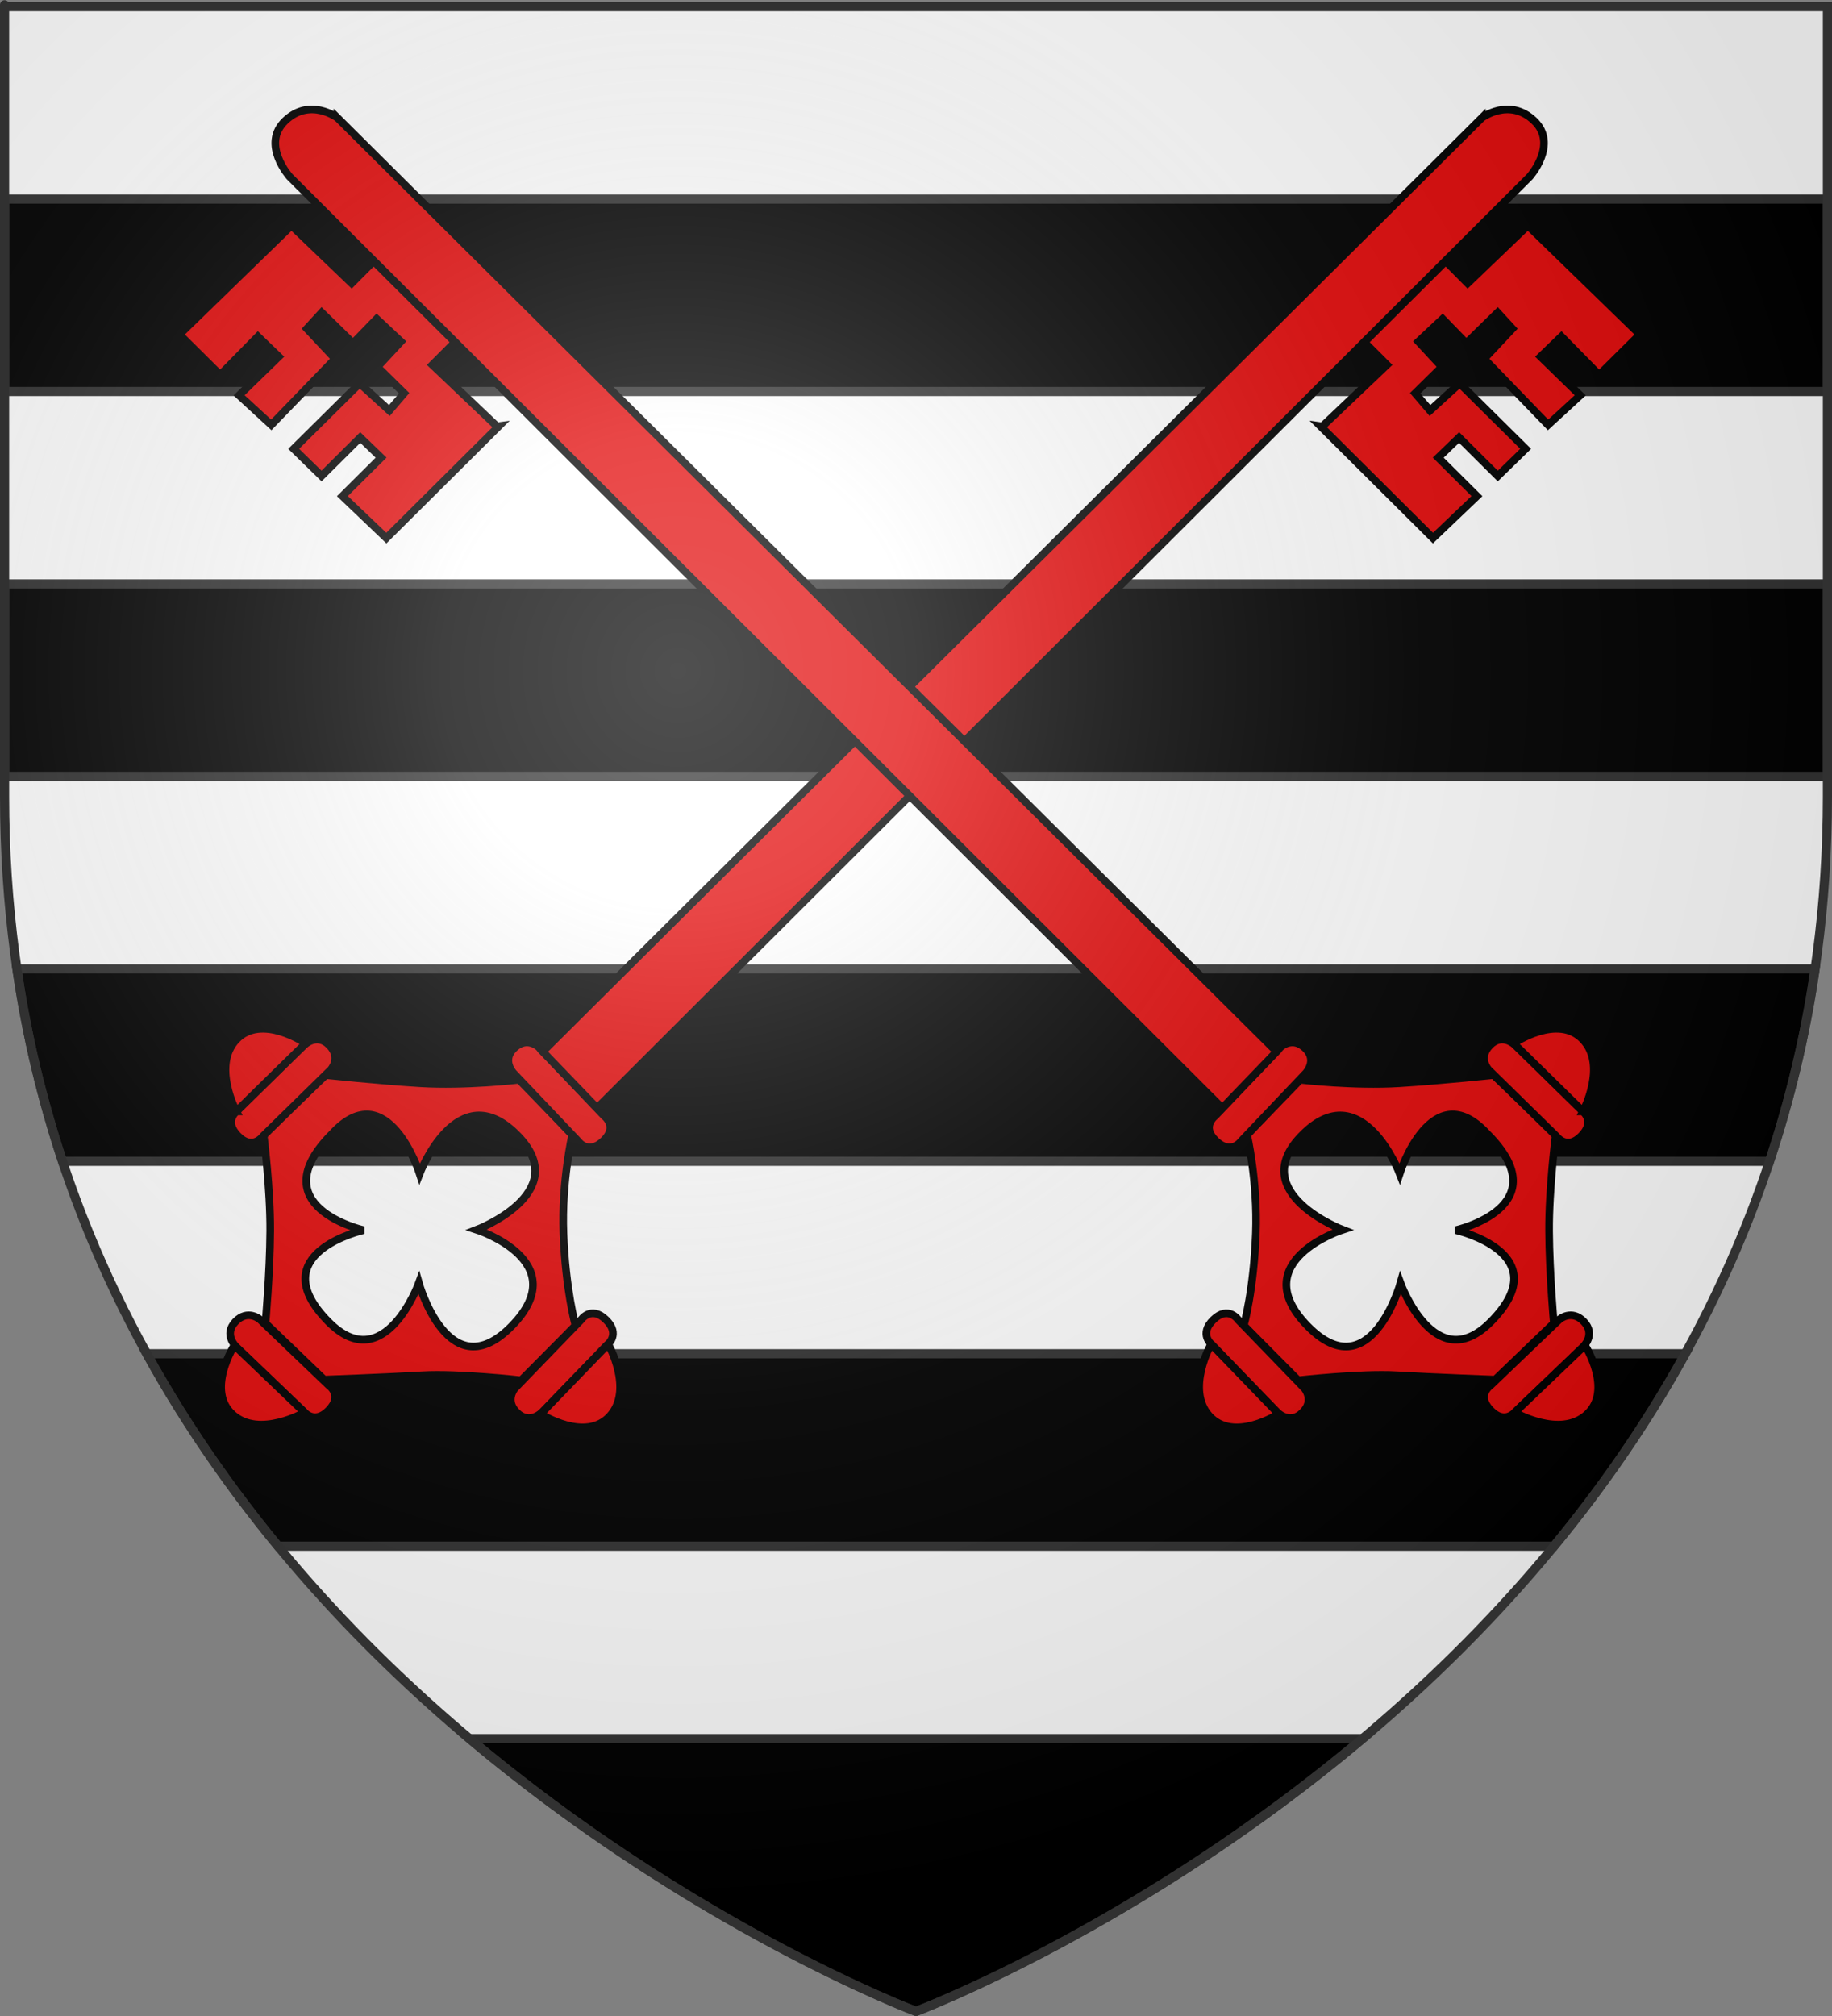 <?xml version="1.0" encoding="UTF-8" standalone="no"?>
<svg
   xmlns:dc="http://purl.org/dc/elements/1.1/"
   xmlns:cc="http://creativecommons.org/ns#"
   xmlns:rdf="http://www.w3.org/1999/02/22-rdf-syntax-ns#"
   xmlns:svg="http://www.w3.org/2000/svg"
   xmlns="http://www.w3.org/2000/svg"
   xmlns:xlink="http://www.w3.org/1999/xlink"
   xmlns:sodipodi="http://sodipodi.sourceforge.net/DTD/sodipodi-0.dtd"
   xmlns:inkscape="http://www.inkscape.org/namespaces/inkscape"
   height="660"
   width="600"
   version="1.0"
   id="svg2"
   sodipodi:version="0.32"
   inkscape:version="0.47pre1"
   sodipodi:docname="Blason ville fr Diarville (Meurthe-et-Moselle).svg"
   inkscape:export-filename="/Users/olivier/Desktop/Blason Rouge/Blason_Vide_3D.png"
   inkscape:export-xdpi="144"
   inkscape:export-ydpi="144"
   inkscape:output_extension="org.inkscape.output.svg.inkscape">
  <rect width="100%" height="100%" fill="#808080" stroke="none"/>
  <sodipodi:namedview
     inkscape:window-height="706"
     inkscape:window-width="1366"
     inkscape:pageshadow="2"
     inkscape:pageopacity="0.0"
     guidetolerance="10.0"
     gridtolerance="10.0"
     objecttolerance="10.0"
     borderopacity="1.0"
     bordercolor="#666666"
     pagecolor="#ffffff"
     id="base"
     showgrid="false"
     height="660px"
     inkscape:zoom="0.69545455"
     inkscape:cx="300"
     inkscape:cy="330"
     inkscape:window-x="-4"
     inkscape:window-y="-4"
     inkscape:current-layer="layer3"
     inkscape:object-nodes="true"
     inkscape:window-maximized="1" />
  <desc
     id="desc4">Flag of Canton of Valais (Wallis)</desc>
  <defs
     id="defs6">
    <linearGradient
       id="linearGradient2893">
      <stop
         style="stop-color:white;stop-opacity:0.314;"
         offset="0"
         id="stop2895" />
      <stop
         id="stop2897"
         offset="0.19"
         style="stop-color:white;stop-opacity:0.251;" />
      <stop
         style="stop-color:#6b6b6b;stop-opacity:0.125;"
         offset="0.6"
         id="stop2901" />
      <stop
         style="stop-color:black;stop-opacity:0.125;"
         offset="1"
         id="stop2899" />
    </linearGradient>
    <radialGradient
       inkscape:collect="always"
       xlink:href="#linearGradient2893"
       id="radialGradient3163"
       gradientUnits="userSpaceOnUse"
       gradientTransform="matrix(1.353,0,0,1.349,-77.629,-85.747)"
       cx="221.445"
       cy="226.331"
       fx="221.445"
       fy="226.331"
       r="300" />
  </defs>
  <g
     inkscape:groupmode="layer"
     id="layer3"
     inkscape:label="Fond écu"
     style="display:inline">
    <path
       id="path2855"
       style="fill:#ffffff;fill-opacity:1;fill-rule:evenodd;stroke:none;stroke-width:1px;stroke-linecap:butt;stroke-linejoin:miter;stroke-opacity:1"
       d="M 300,658.5 C 300,658.5 598.5,546.18 598.5,260.728 C 598.5,-24.723 598.5,2.176 598.5,2.176 L 1.5,2.176 L 1.5,260.728 C 1.5,546.18 300,658.5 300,658.5 z"
       sodipodi:nodetypes="cccccc" />
    <rect
       y="65.176"
       x="1.5"
       height="63"
       width="597"
       id="rect2837"
       style="fill:#000000;fill-opacity:1;stroke:#313131;stroke-opacity:1;stroke-width:3;stroke-miterlimit:4;stroke-dasharray:none" />
    <rect
       y="191.177"
       x="1.5"
       height="63"
       width="597"
       id="rect2839"
       style="fill:#000000;fill-opacity:1;stroke:#313131;stroke-opacity:1;stroke-width:3;stroke-miterlimit:4;stroke-dasharray:none" />
    <path
       style="fill:#000000;fill-opacity:1;stroke:#313131;stroke-opacity:1;stroke-width:3;stroke-miterlimit:4;stroke-dasharray:none"
       d="M 5.531 317.188 C 8.772 339.394 13.891 360.373 20.469 380.188 L 579.531 380.188 C 586.109 360.373 591.228 339.394 594.469 317.188 L 5.531 317.188 z "
       id="rect2841" />
    <path
       style="fill:#000000;fill-opacity:1;stroke:#313131;stroke-opacity:1;stroke-width:3;stroke-miterlimit:4;stroke-dasharray:none"
       d="M 48.062 443.188 C 60.759 466.196 75.392 487.158 91.062 506.188 L 508.938 506.188 C 524.608 487.158 539.241 466.196 551.938 443.188 L 48.062 443.188 z "
       id="rect2843" />
    <path
       style="fill:#000000;fill-opacity:1;stroke:#313131;stroke-opacity:1;stroke-width:3;stroke-miterlimit:4;stroke-dasharray:none"
       d="M 153.781 569.188 C 227.385 631.139 300 658.5 300 658.5 C 300 658.5 372.615 631.139 446.219 569.188 L 153.781 569.188 z "
       id="rect2845" />
  </g>
  <g
     inkscape:groupmode="layer"
     id="layer4"
     inkscape:label="Meubles">
    <use
       x="0"
       y="0"
       xlink:href="#g3876"
       id="use3907"
       transform="matrix(-1,0,0,1,595.849,0)"
       width="600"
       height="660" />
    <g
       style="display:inline"
       id="g3876"
       transform="translate(0,-8)">
      <path
         d="m 425.848,361.502 -17.436,17.945 c 0,2e-5 3.555,15.238 2.899,32.372 -0.718,18.757 -3.957,30.142 -3.957,30.142 l 17.82,17.932 c 10e-6,1e-5 20.565,-2.336 32.265,-1.654 11.7,0.682 32.237,1.443 32.237,1.443 l 19.23,-18.477 c 0,0 -1.467,-16.203 -1.559,-30.116 -0.092,-13.913 2.181,-31.703 2.181,-31.703 l -20.359,-19.433 c 0,10e-6 -16.687,1.792 -30.803,2.679 -14.88,0.936 -32.519,-1.131 -32.519,-1.131 z m 0.709,17.986 c 19.455,-19.612 31.853,12.717 31.853,12.717 0,0 10.552,-32.718 28.604,-13.106 23.986,23.92 -10.243,31.629 -10.243,31.629 0,0 33.792,7.541 11.458,30.04 -18.288,18.424 -29.562,-12.699 -29.562,-12.699 0,0 -9.82,35.064 -30.395,14.062 -20.753,-21.185 11.445,-31.536 11.445,-31.536 0,0 -31.019,-11.83 -14.089,-30.14 0.312,-0.338 0.62,-0.655 0.929,-0.966 z"
         style="fill:#e20909;fill-opacity:1;fill-rule:evenodd;stroke:#000000;stroke-width:2.5;stroke-linecap:butt;stroke-linejoin:miter;stroke-miterlimit:4;stroke-opacity:1;stroke-dasharray:none"
         id="path2872" />
      <g
         transform="matrix(-0.634,0.089,0.089,0.634,520.46,-93.821)"
         style="fill:#e20909;fill-opacity:1;stroke:#000000;stroke-width:3.906;stroke-miterlimit:4;stroke-opacity:1;stroke-dasharray:none"
         id="g7438">
        <path
           d="m 133.94,681.405 -29.361,38.129 c 0,0 -6.248,6.091 2.226,12.615 8.473,6.525 12.69,-1.649 12.69,-1.649 l 29.612,-38.455 c 0,0 4.693,-6.769 -2.476,-12.29 -7.17,-5.521 -12.69,1.649 -12.69,1.649 z"
           style="fill:#e20909;fill-opacity:1;fill-rule:evenodd;stroke:#000000;stroke-width:3.906;stroke-linecap:butt;stroke-linejoin:miter;stroke-miterlimit:4;stroke-opacity:1;stroke-dasharray:none"
           id="path1964" />
        <path
           d="m 104.221,719.871 c 0,0 -15.631,-21.543 -5.051,-36.365 10.816,-15.152 35.355,-3.03 35.355,-3.03 l -30.305,39.396 z"
           style="fill:#e20909;fill-opacity:1;fill-rule:evenodd;stroke:#000000;stroke-width:3.906;stroke-linecap:butt;stroke-linejoin:miter;stroke-miterlimit:4;stroke-opacity:1;stroke-dasharray:none"
           id="path1966" />
      </g>
      <g
         transform="matrix(-0.634,0.089,0.089,0.634,538.325,-13.817)"
         style="fill:#e20909;fill-opacity:1;stroke:#000000;stroke-width:3.906;stroke-miterlimit:4;stroke-opacity:1;stroke-dasharray:none;display:inline"
         id="g7442">
        <g
           transform="matrix(-0.032,-0.999,0.999,-0.032,-545.384,867.003)"
           style="fill:#e20909;fill-opacity:1;stroke:#000000;stroke-width:3.906;stroke-miterlimit:4;stroke-opacity:1;stroke-dasharray:none"
           id="g7454">
          <path
             d="m 133.94,681.405 -29.361,38.129 c 0,0 -6.248,6.091 2.226,12.615 8.473,6.525 12.69,-1.649 12.69,-1.649 l 29.612,-38.455 c 0,0 4.693,-6.769 -2.476,-12.29 -7.17,-5.521 -12.69,1.649 -12.69,1.649 z"
             style="fill:#e20909;fill-opacity:1;fill-rule:evenodd;stroke:#000000;stroke-width:3.906;stroke-linecap:butt;stroke-linejoin:miter;stroke-miterlimit:4;stroke-opacity:1;stroke-dasharray:none"
             id="path7444" />
          <path
             d="m 104.221,719.871 c 0,0 -15.631,-21.543 -5.051,-36.365 10.816,-15.152 35.355,-3.03 35.355,-3.03 l -30.305,39.396 z"
             style="fill:#e20909;fill-opacity:1;fill-rule:evenodd;stroke:#000000;stroke-width:3.906;stroke-linecap:butt;stroke-linejoin:miter;stroke-miterlimit:4;stroke-opacity:1;stroke-dasharray:none"
             id="path7446" />
        </g>
      </g>
      <g
         transform="matrix(0.636,-0.072,-0.072,-0.636,382.201,913.373)"
         style="fill:#e20909;fill-opacity:1;stroke:#000000;stroke-width:3.906;stroke-miterlimit:4;stroke-opacity:1;stroke-dasharray:none;display:inline"
         id="g7448">
        <path
           d="m 133.94,681.405 -29.361,38.129 c 0,0 -6.248,6.091 2.226,12.615 8.473,6.525 12.69,-1.649 12.69,-1.649 l 29.612,-38.455 c 0,0 4.693,-6.769 -2.476,-12.29 -7.17,-5.521 -12.69,1.649 -12.69,1.649 z"
           style="fill:#e20909;fill-opacity:1;fill-rule:evenodd;stroke:#000000;stroke-width:3.906;stroke-linecap:butt;stroke-linejoin:miter;stroke-miterlimit:4;stroke-opacity:1;stroke-dasharray:none"
           id="path7450" />
        <path
           d="m 104.221,719.871 c 0,0 -15.631,-21.543 -5.051,-36.365 10.816,-15.152 35.355,-3.03 35.355,-3.03 l -30.305,39.396 z"
           style="fill:#e20909;fill-opacity:1;fill-rule:evenodd;stroke:#000000;stroke-width:3.906;stroke-linecap:butt;stroke-linejoin:miter;stroke-miterlimit:4;stroke-opacity:1;stroke-dasharray:none"
           id="path7452" />
      </g>
      <path
         d="m 427.654,359.33 -21.221,22.321 c 0,0 -3.237,4.55 -8.197,-0.165 -4.96,-4.716 -0.207,-8.187 -0.207,-8.187 l 21.403,-22.512 c 0,0 3.818,-3.634 8.015,0.356 4.197,3.99 0.207,8.187 0.207,8.187 z"
         style="fill:#e20909;fill-opacity:1;fill-rule:evenodd;stroke:#000000;stroke-width:2.5;stroke-linecap:butt;stroke-linejoin:miter;stroke-miterlimit:4;stroke-opacity:1;stroke-dasharray:none;display:inline"
         id="path7472" />
      <path
         d="m 110.542,46.585 c 0,0 -8.992,-6.782 -17.103,0.919 -8.112,7.701 1.421,18.346 1.421,18.346 L 400.304,370.753 418.106,352.272 110.542,46.585 z"
         style="fill:#e20909;fill-opacity:1;fill-rule:evenodd;stroke:#000000;stroke-width:2.5;stroke-linecap:butt;stroke-linejoin:miter;stroke-miterlimit:4;stroke-opacity:1;stroke-dasharray:none"
         id="path7552" />
      <path
         d="m 149.012,120.037 -7.416,7.411 21.168,20.137 0.644,-0.09 -36.876,36.675 -14.397,-13.738 12.676,-12.607 -6.832,-6.592 -12.676,12.607 -9.124,-8.897 21.618,-21.409 9.72,8.87 4.844,-5.658 -8.757,-8.62 7.7,-8.3 -7.933,-7.423 -7.745,7.978 -10.27,-10.049 -4.841,5.273 9.259,9.863 L 88.846,147.108 78.3,137.425 91.298,124.773 84.466,118.181 72.112,130.743 58.771,117.513 95.46,81.849 l 19.715,18.901 7.191,-7.244 26.646,26.53 z"
         style="fill:#e20909;fill-opacity:1;fill-rule:evenodd;stroke:#000000;stroke-width:2.5;stroke-linecap:butt;stroke-linejoin:miter;stroke-miterlimit:4;stroke-opacity:1;stroke-dasharray:none"
         id="path7554" />
    </g>
  </g>
  <g
     inkscape:groupmode="layer"
     id="layer2"
     inkscape:label="Reflet final"
     sodipodi:insensitive="true">
    <path
       sodipodi:nodetypes="cccccc"
       d="M 300,658.5 C 300,658.5 598.5,546.18 598.5,260.728 C 598.5,-24.723 598.5,2.176 598.5,2.176 L 1.5,2.176 L 1.5,260.728 C 1.5,546.18 300,658.5 300,658.5 z "
       style="opacity:1;fill:url(#radialGradient3163);fill-opacity:1;fill-rule:evenodd;stroke:none;stroke-width:1px;stroke-linecap:butt;stroke-linejoin:miter;stroke-opacity:1"
       id="path2875"
       inkscape:export-xdpi="144"
       inkscape:export-ydpi="144" />
  </g>
  <g
     inkscape:groupmode="layer"
     id="layer1"
     inkscape:label="Contour final"
     sodipodi:insensitive="true">
    <path
       sodipodi:nodetypes="cccccc"
       d="m 300,658.5 c 0,0 -298.5,-112.32 -298.5,-397.772 0,-285.452 0,-258.552 0,-258.552 l 597,0 0,258.552 c 0,285.452 -298.5,397.772 -298.5,397.772 z"
       style="fill:none;stroke:#313131;stroke-width:3;stroke-linecap:butt;stroke-linejoin:miter;stroke-miterlimit:4;stroke-opacity:1;stroke-dasharray:none"
       id="path1411"
       inkscape:export-xdpi="144"
       inkscape:export-ydpi="144" />
  </g>
</svg>
